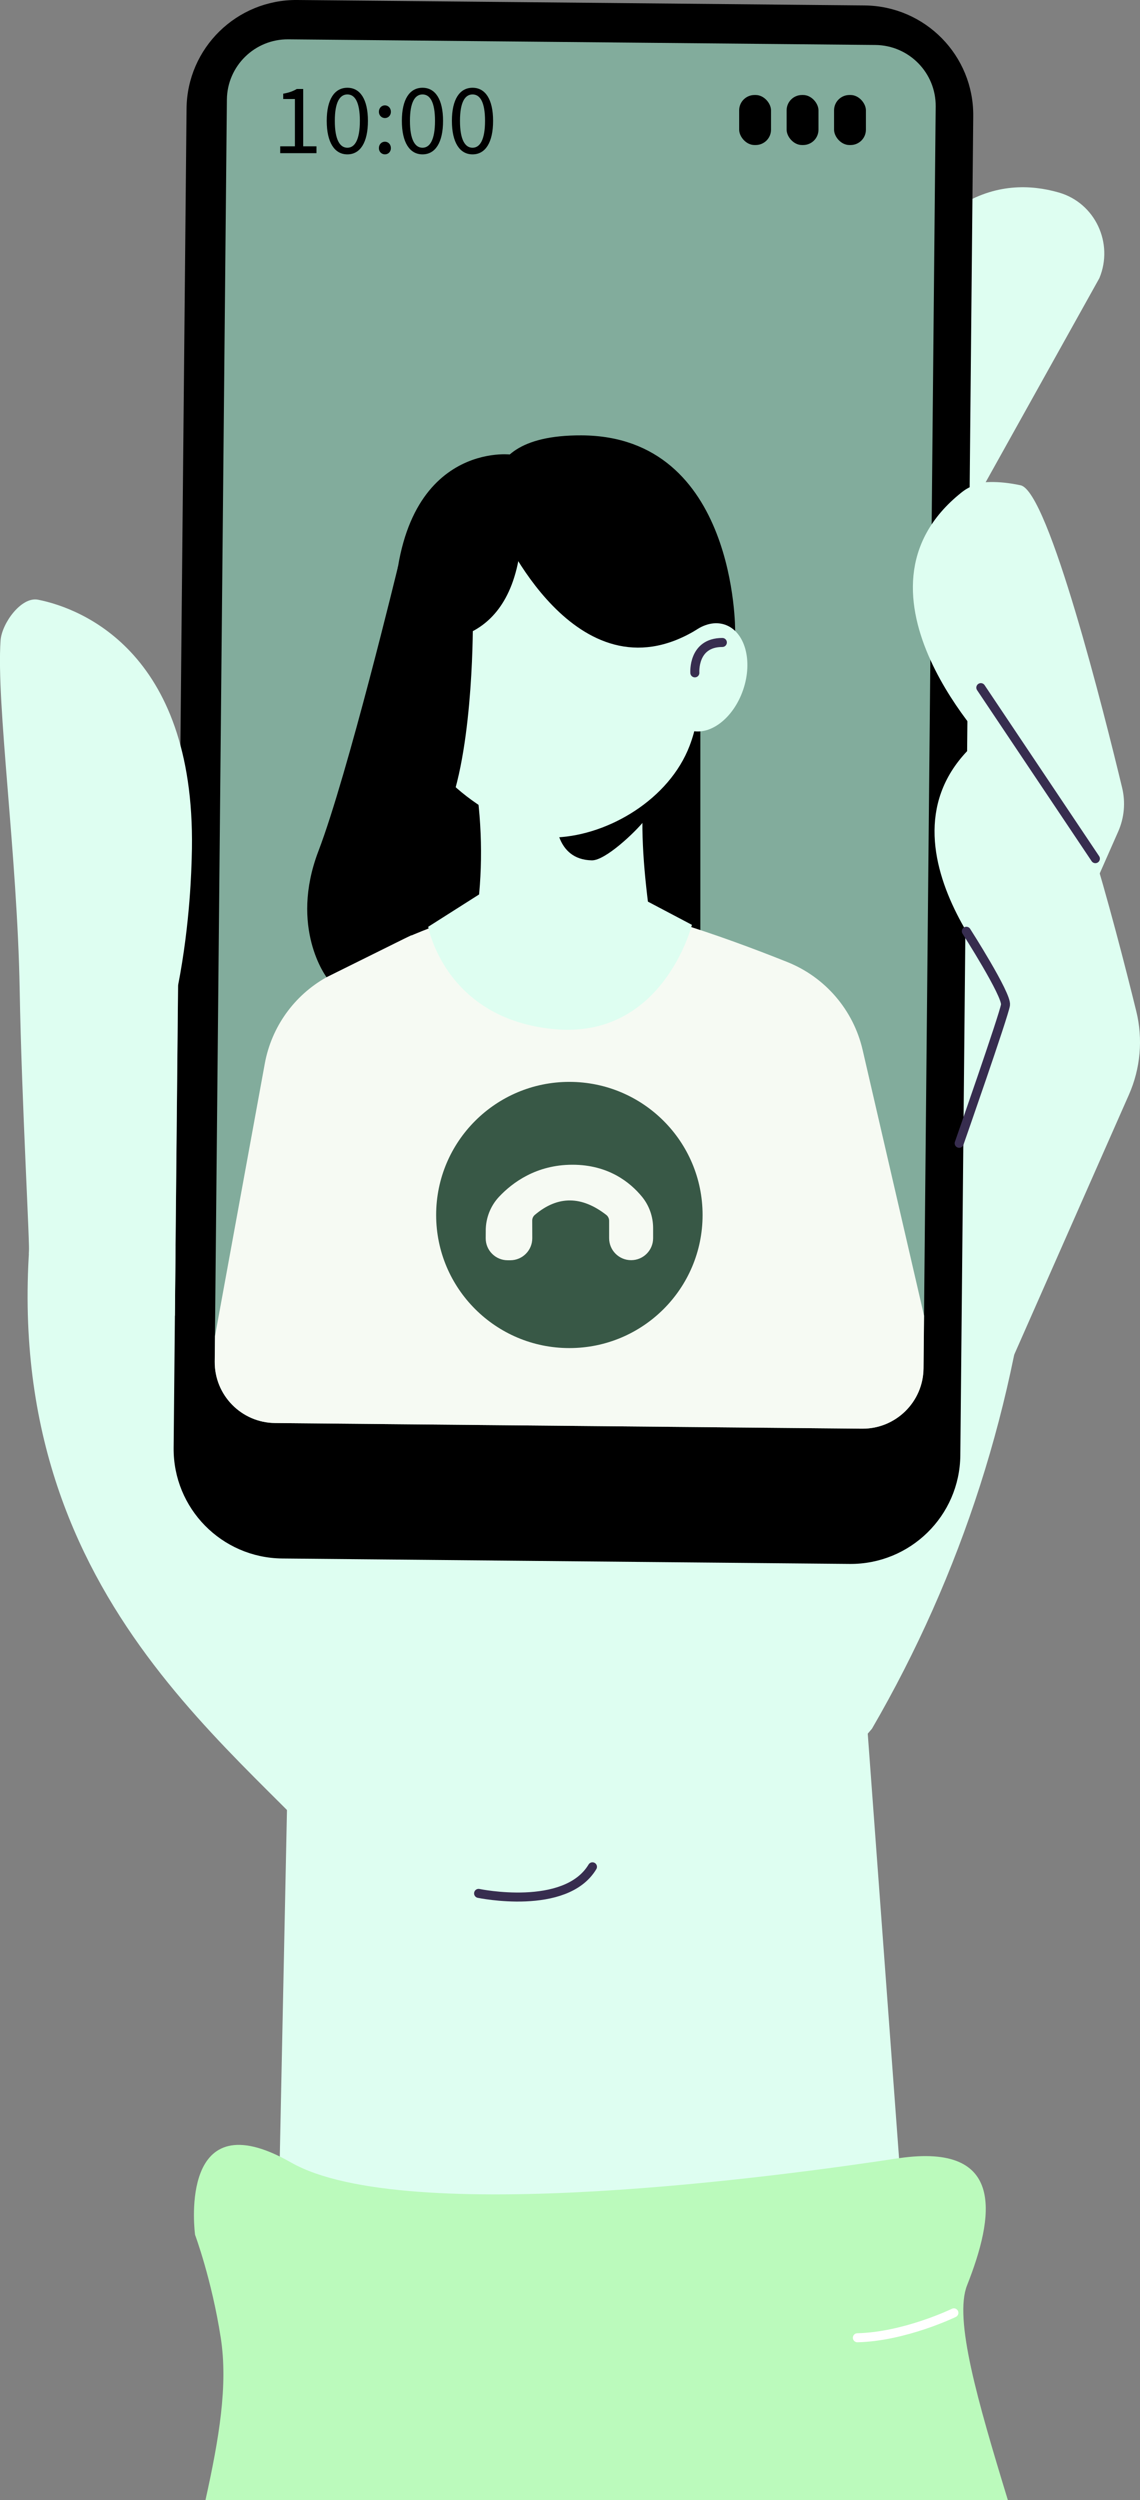 <?xml version="1.0" encoding="UTF-8"?>
<svg id="Layer_1" data-name="Layer 1" xmlns="http://www.w3.org/2000/svg" viewBox="0 0 398 872.32">
  <rect x="0" y="0" width="398" height="872.32" fill="#808080" stroke="none"/>
  <defs>
    <style>
      .cls-1 {
        stroke: #fff;
      }

      .cls-1, .cls-2 {
        fill: none;
        stroke-linecap: round;
        stroke-linejoin: round;
        stroke-width: 3.15px;
      }

      .cls-3, .cls-4, .cls-5, .cls-6, .cls-7, .cls-8 {
        stroke-width: 0px;
      }

      .cls-4 {
        fill: #82ac9c;
      }

      .cls-5 {
        fill: #defef1;
      }

      .cls-6 {
        fill: #f6faf3;
      }

      .cls-2 {
        stroke: #372d4f;
      }

      .cls-7 {
        fill: #bbfabc;
      }

      .cls-8 {
        fill: #385846;
      }
    </style>
  </defs>
  <path class="cls-5" d="m321.24,187.69s3.71-25.08,35.08-18.37c9.78,2.09,29.32,80.1,35.44,105.53,1.23,5.12.75,10.49-1.38,15.3l-53.47,121.12-56.73-68.03,50-85.68s-18.72-54.02-8.95-69.88Z"/>
  <path class="cls-5" d="m332.36,189.34l51.46-92.3c5.06-12.18-1.47-26.22-14.16-29.87-19.95-5.74-49.54-1.17-70.63,59.57-34.67,99.88,33.32,62.59,33.32,62.59Z"/>
  <path class="cls-5" d="m327.92,272.83s3.71-25.08,35.08-18.37c8.98,1.92,26.2,67.88,33.69,98.33,2.4,9.73,1.49,19.98-2.56,29.16l-50.54,114.47-56.73-68.03,50-85.68s-18.72-54.02-8.95-69.88Z"/>
  <path class="cls-5" d="m122.94,655.98c-34.86-43.81-125.34-97.47-111.97-229.52l144.13,23.68-32.16,205.85Z"/>
  <path class="cls-5" d="m264.6,649.62l-184.92-59.77,32.12-279.93,258.87,11.9-9.84,105.24c-5.81,62.09-25.06,122.17-56.41,176.1l-39.81,46.46Z"/>
  <polygon class="cls-5" points="322.68 872.32 95.18 872.32 97.68 752.42 100.19 631.52 100.92 596.72 101.61 563.48 137.22 564.54 300.34 569.4 302.95 604.88 313.88 753 318.26 812.45 322.68 872.32"/>
  <path class="cls-2" d="m167.09,660.61s30.39,6.35,39.75-9.27"/>
  <path class="cls-7" d="m351.87,872.32H71.73c4.76-21.56,7.92-40.07,5.34-56.67-3.18-20.44-8.97-35.92-8.97-35.92,0,0-6.07-44.83,29.58-27.32,1.25.62,2.57,1.31,3.93,2.09,40.03,22.82,173.34,4.41,211.57-1.41.24-.03.47-.07.7-.1,37.48-5.39,33.19,20.47,23.75,44.35-4.64,11.73,3.64,40.26,14.24,74.96Z"/>
  <path class="cls-3" d="m296.6,545.66l-198.05-1.9c-21.15-.2-38.14-17.49-37.93-38.62l4.51-467.26C65.33,16.76,82.64-.2,103.8,0l198.05,1.9c21.15.2,38.14,17.49,37.93,38.62l-4.51,467.26c-.2,21.12-17.52,38.08-38.67,37.88Z"/>
  <path class="cls-4" d="m300.94,498.47l-204.91-1.97c-11.75-.11-21.19-9.72-21.07-21.45l4.25-440.29c.11-11.73,9.73-21.16,21.48-21.04l204.91,1.97c11.75.11,21.19,9.72,21.07,21.45l-4.25,440.29c-.11,11.73-9.73,21.16-21.48,21.04Z"/>
  <path class="cls-5" d="m354.61,347.77s-55.31-55.75-11.4-90.78c25.75-20.55,11.4,90.78,11.4,90.78Z"/>
  <path class="cls-5" d="m347.05,262.63s-55.31-55.75-11.4-90.78c25.75-20.55,11.4,90.78,11.4,90.78Z"/>
  <path class="cls-5" d="m10.08,437.46c.48-1.61-2.5-52.07-3.21-92.25-.83-47.06-8.21-99.75-6.67-121.74.42-5.96,7.21-15.39,13.08-14.23,15.4,3.04,56.02,18.86,53.65,90.19-.1,2.95-.46,22.38-4.77,44.42l-1.11,115.22-50.98-21.61Z"/>
  <line class="cls-2" x1="382.42" y1="299.59" x2="342.43" y2="239.92"/>
  <path class="cls-2" d="m337.37,324.92s14.19,22.14,13.67,25.7c-.52,3.56-16.17,48.28-16.17,48.28"/>
  <path class="cls-1" d="m333.02,806.96s-17.11,8.3-33.69,8.69"/>
  <rect class="cls-3" x="143.66" y="233.77" width="100.85" height="110.1"/>
  <path class="cls-5" d="m232.15,356.32l-75.47-.82c11.04-27.1,14.77-58.83,7.52-92.84l62.04,1.49c-5.46,29.64,1.74,59.78,5.9,92.17Z"/>
  <path class="cls-6" d="m322.43,477.43l.18-18.36h0l-21.45-92.76c-3.22-13.91-13.04-25.36-26.31-30.66-22.04-8.81-56.18-21.04-77.52-21.79-27.93-.99-62.62,15.52-83.32,27.09-11.34,6.34-19.24,17.4-21.57,30.17-5.96,32.58-17.38,95.06-17.38,95.06l-.09,8.87c-.11,11.73,9.32,21.34,21.07,21.45l204.91,1.97c11.75.11,21.37-9.31,21.48-21.04Z"/>
  <path class="cls-3" d="m194.08,285.47s18.55,3.79,32.11-8.01l-1.35,8.99c-3.03,3.84-13.51,13.83-18.23,13.73-12.94-.26-12.53-14.71-12.53-14.71Z"/>
  <path class="cls-5" d="m194.44,292.17h0c-9.28,0-40.15-14.04-46.86-33.45-1.74-5.03-2.68-10.42-2.68-16.02v-28.08c0-27.21,22.29-49.47,49.54-49.47h0c27.25,0,49.54,22.26,49.54,49.47v28.08c0,6.16-1.14,12.08-3.23,17.53-7.13,18.62-28.13,31.04-46.31,31.94Z"/>
  <path class="cls-3" d="m174.6,184.1s26.33,60.83,68.22,35.83l13.84.22s.59-68.06-53.7-68.25c-43.35-.16-28.36,32.21-28.36,32.21Z"/>
  <path class="cls-3" d="m147.07,223.2s29.47,5.61,34.48-31.04c5.01-36.65-3.59-33.59-3.59-33.59,0,0-41.74-4.73-40.35,60.52l9.45,4.11Z"/>
  <ellipse class="cls-5" cx="246.83" cy="236.31" rx="19.42" ry="13.34" transform="translate(-56.3 394.05) rotate(-71.24)"/>
  <path class="cls-3" d="m165.09,215.97s.46,43.16-8.4,66.24c-5.59,14.55-20.98,36.88-7.19,41.15l-35.49,17.59s-13.08-17.23-2.84-44c10.24-26.77,27.84-99.49,27.84-99.49l26.09,18.52Z"/>
  <path class="cls-5" d="m149.5,323.36s5.8,32.1,43.91,35.71c38.11,3.61,48.15-36.39,48.15-36.39l-36.25-19.11-20.79-2.45-35.02,22.24Z"/>
  <ellipse class="cls-8" cx="198.78" cy="423.91" rx="46.51" ry="46.44"/>
  <path class="cls-6" d="m169.58,429.26c.04-4.35,1.68-8.54,4.66-11.71,4.67-4.97,13.02-11.17,25.62-11.17s20.2,6.2,24.28,11.17c2.53,3.09,3.88,6.97,3.88,10.96v3.5c0,4.24-3.44,7.67-7.68,7.67h0c-4.24,0-7.68-3.43-7.68-7.67v-6.07c0-.79-.36-1.56-.99-2.05-8.5-6.59-16.83-6.88-24.96,0-.58.49-.91,1.23-.9,1.99l.02,6.14c.01,4.23-3.41,7.67-7.65,7.69h-.9c-4.28.02-7.75-3.46-7.71-7.73l.02-2.72Z"/>
  <path class="cls-2" d="m242.59,234.76s-.79-10.6,9.6-10.6"/>
  <rect class="cls-4" x="250.21" y="28.63" width="61.46" height="26.47" rx="8.11" ry="8.11"/>
  <rect class="cls-3" x="258.06" y="33.15" width="11.12" height="17.45" rx="5.35" ry="5.35"/>
  <rect class="cls-3" x="274.63" y="33.15" width="11.12" height="17.45" rx="5.35" ry="5.35"/>
  <rect class="cls-3" x="291.19" y="33.15" width="11.12" height="17.45" rx="5.35" ry="5.35"/>
  <g>
    <path class="cls-3" d="m105.85,51.05v-20.01h-2.22c-1.23.74-2.71,1.3-4.75,1.65v1.86h4.08v16.5h-5.13v2.39h12.66v-2.39h-4.64Z"/>
    <path class="cls-3" d="m121.28,30.62c-4.5,0-7.21,4.04-7.21,11.55s2.71,11.69,7.21,11.69,7.17-4.17,7.17-11.69-2.71-11.55-7.17-11.55Zm0,20.93c-2.63,0-4.39-2.81-4.39-9.37s1.76-9.23,4.39-9.23,4.36,2.67,4.36,9.23-1.76,9.37-4.36,9.37Z"/>
    <path class="cls-3" d="m134.39,49.44c-1.16,0-2.11.91-2.11,2.25,0,1.26.95,2.17,2.11,2.17s2.08-.91,2.08-2.17c0-1.34-.95-2.25-2.08-2.25Zm0-12.68c-1.16,0-2.11.92-2.11,2.25,0,1.26.95,2.18,2.11,2.18s2.08-.92,2.08-2.18c0-1.33-.95-2.25-2.08-2.25Z"/>
    <path class="cls-3" d="m147.51,30.62c-4.5,0-7.21,4.04-7.21,11.55s2.71,11.69,7.21,11.69,7.17-4.17,7.17-11.69-2.71-11.55-7.17-11.55Zm0,20.93c-2.63,0-4.39-2.81-4.39-9.37s1.76-9.23,4.39-9.23,4.36,2.67,4.36,9.23-1.76,9.37-4.36,9.37Z"/>
    <path class="cls-3" d="m164.98,30.62c-4.5,0-7.21,4.04-7.21,11.55s2.71,11.69,7.21,11.69,7.17-4.17,7.17-11.69-2.71-11.55-7.17-11.55Zm0,20.93c-2.63,0-4.39-2.81-4.39-9.37s1.76-9.23,4.39-9.23,4.36,2.67,4.36,9.23-1.76,9.37-4.36,9.37Z"/>
  </g>
</svg>
